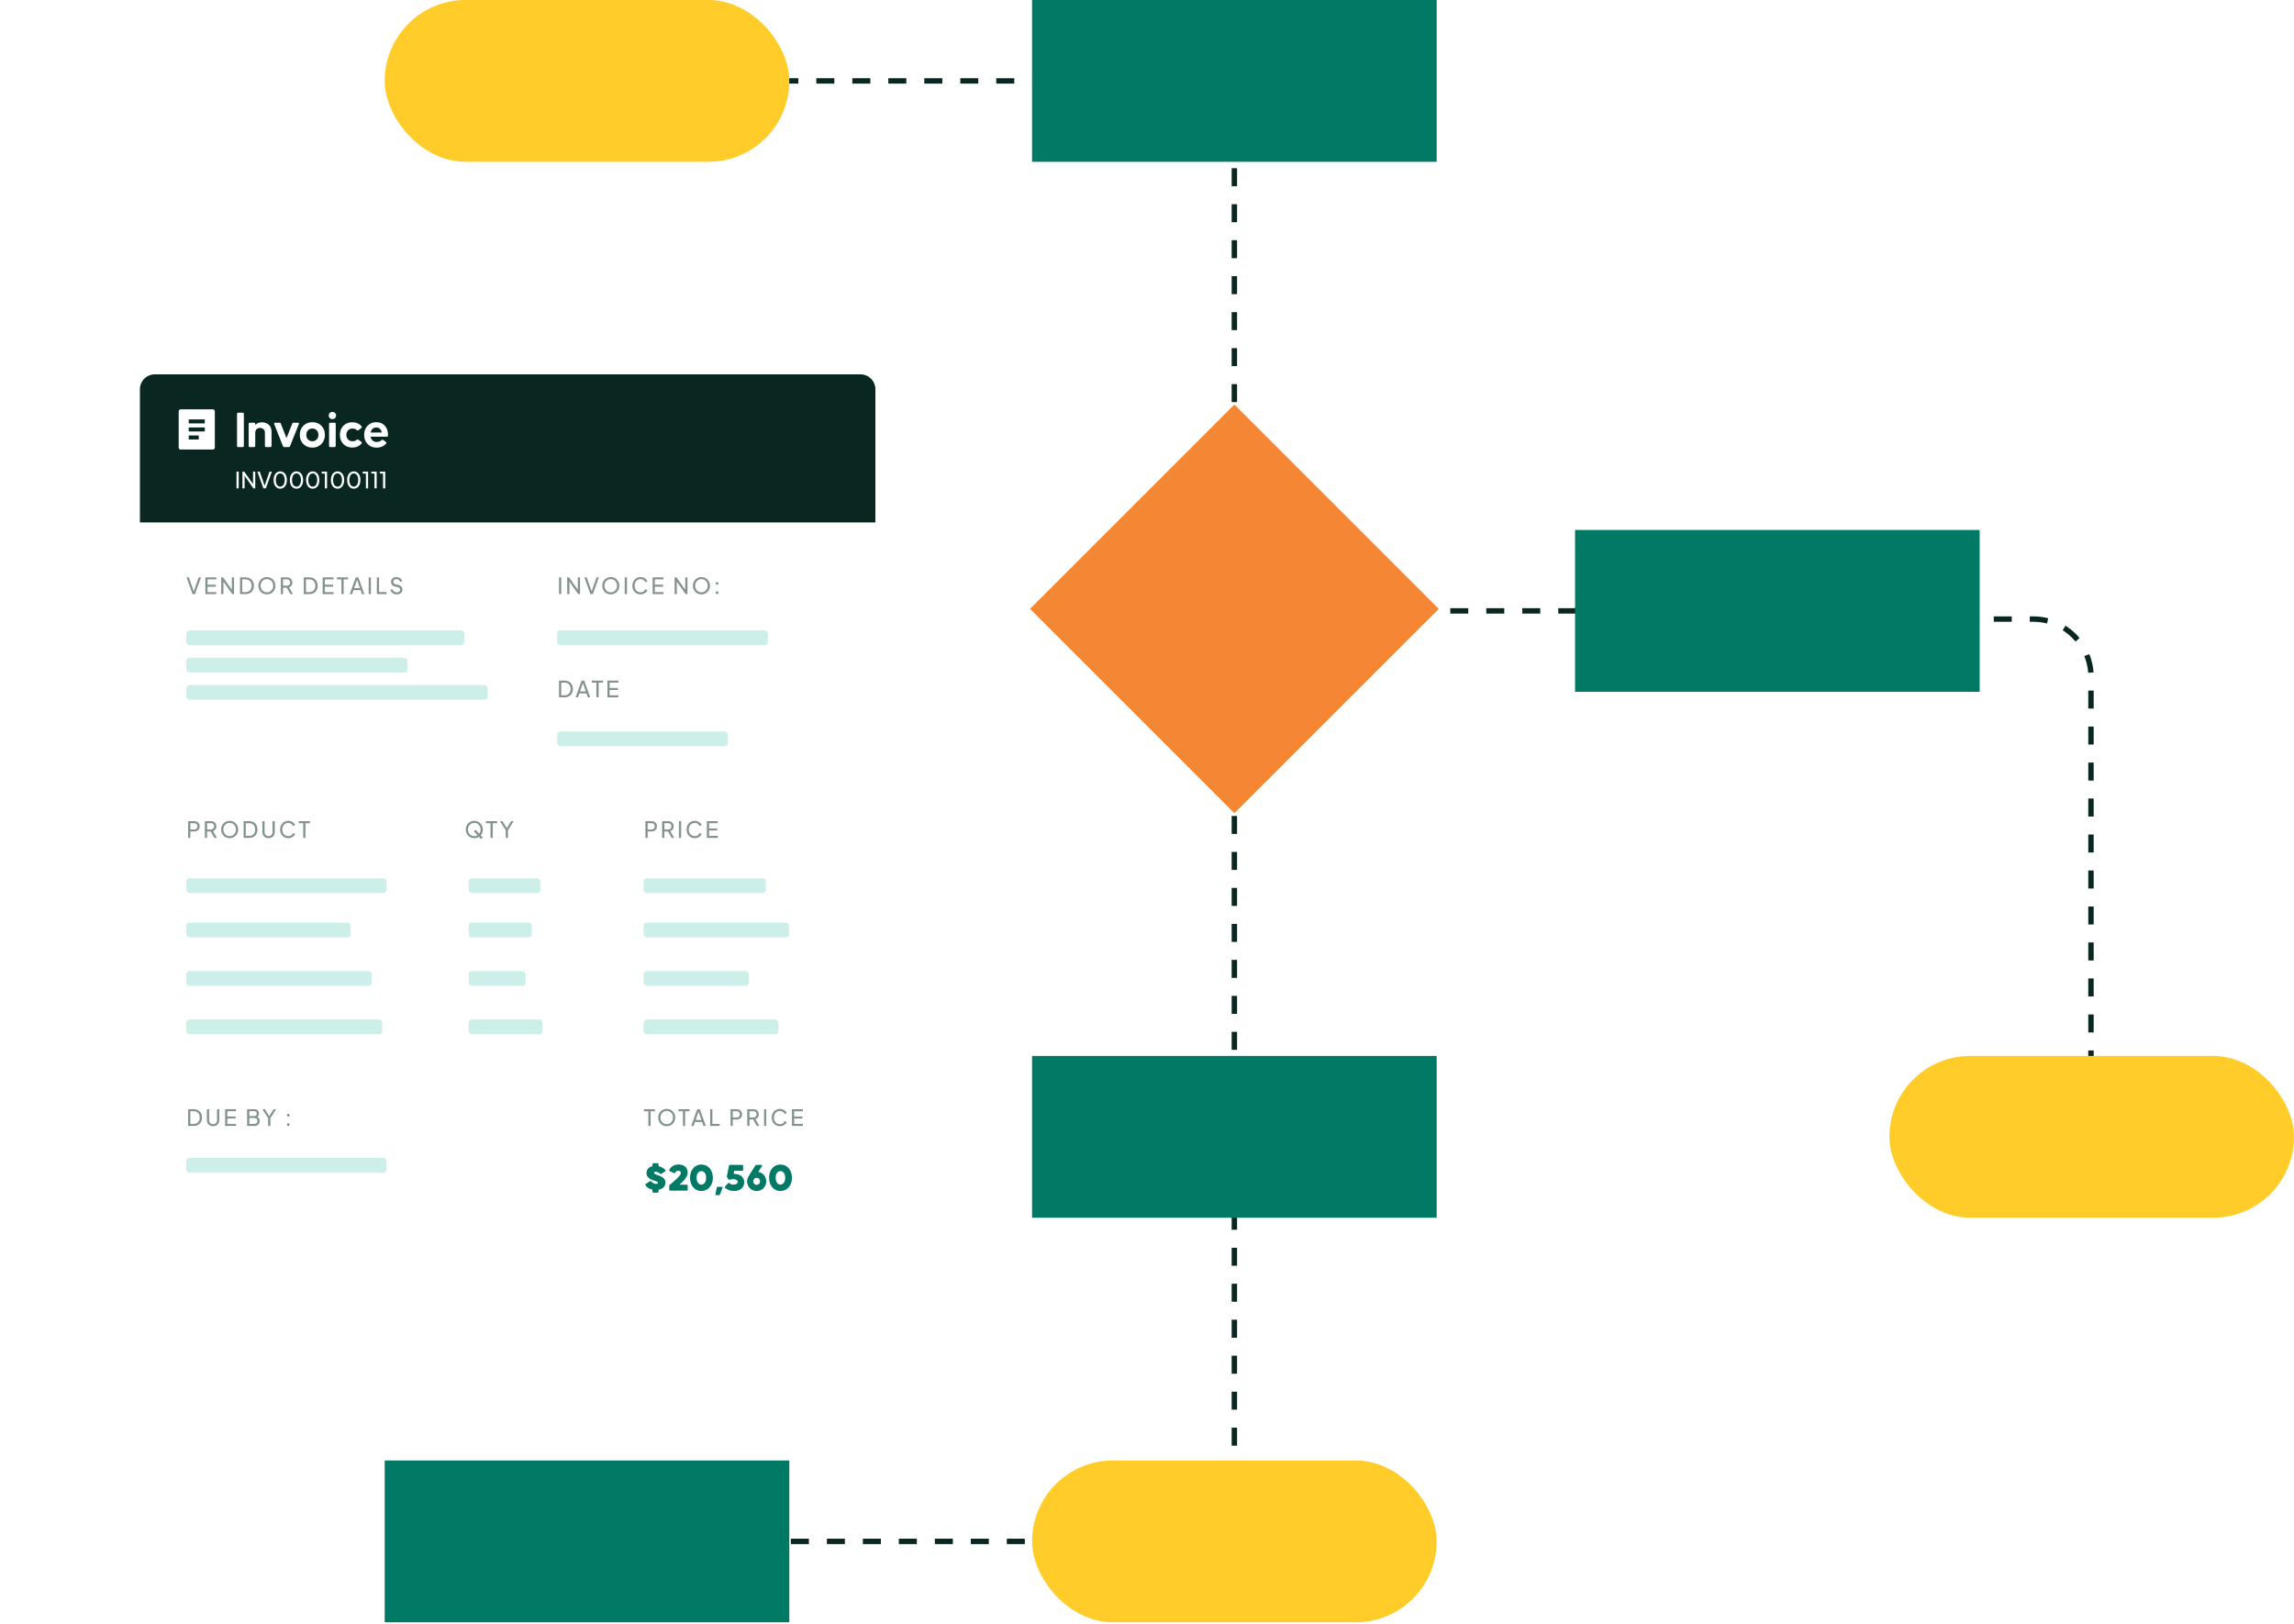 <svg xmlns="http://www.w3.org/2000/svg" width="705" height="499" fill="none" viewBox="0 0 705 499">
  <path stroke="#092621" stroke-dasharray="5.53 5.53" stroke-miterlimit="16" stroke-width="1.659" d="M217.701 24.868h193.976M379.348 187.759h228.791M379.348 7.46v466.288"/>
  <rect width="124.343" height="49.737" x="118.227" fill="#FFCC29" rx="24.869"/>
  <path fill="#007965" d="M317.176 0h124.343v49.737H317.176zM317.176 324.542h124.343v49.737H317.176z"/>
  <path fill="#F58634" d="M379.348 124.343l62.797 62.797-62.797 62.796-62.797-62.796z"/>
  <path stroke="#092621" stroke-dasharray="5.53 5.53" stroke-width="1.659" d="M612.738 190.282h12.169c9.776 0 17.701 7.925 17.701 17.701v131.648"/>
  <rect width="124.343" height="49.737" x="580.656" y="324.536" fill="#FFCC29" rx="24.869"/>
  <path fill="#007965" d="M484.053 162.89h124.343v49.737H484.053z"/>
  <path stroke="#092621" stroke-dasharray="5.53 5.53" stroke-miterlimit="16" stroke-width="1.659" d="M337.07 473.748H222.053"/>
  <path fill="#007965" d="M118.227 448.879H242.57v49.737H118.227z"/>
  <rect width="124.343" height="49.737" x="317.176" y="448.879" fill="#FFCC29" rx="24.869"/>
  <g>
    <g filter="url(#filter0_d)">
      <rect width="226.028" height="269.963" x="43" y="115.054" fill="#fff" rx="4.599"/>
    </g>
    <path fill="#092621" d="M43 119.652a4.599 4.599 0 014.599-4.598h216.83a4.599 4.599 0 014.599 4.598v40.925H43v-40.925z"/>
    <path fill="#fff" d="M73.235 137.406c-.26 0-.39-.13-.39-.39v-9.79c0-.26.13-.39.39-.39h1.318c.26 0 .39.13.39.39v9.79c0 .26-.13.39-.39.39h-1.318zm3.566 0c-.26 0-.39-.13-.39-.39v-6.7c0-.26.13-.39.39-.39h1.252c.26 0 .39.119.39.357v.358c.51-.553 1.21-.829 2.098-.829.792 0 1.475.244 2.05.732.574.477.861 1.241.861 2.293v4.179c0 .26-.13.39-.39.39H81.81c-.26 0-.39-.13-.39-.39v-3.87c0-.586-.158-1.003-.472-1.253a1.574 1.574 0 00-1.025-.374c-.38 0-.72.125-1.024.374-.304.25-.456.667-.456 1.253v3.87c0 .26-.13.39-.39.39h-1.252zm10.576 0c-.206 0-.353-.103-.44-.309l-2.65-6.716c-.054-.13-.054-.239 0-.325.065-.087.168-.13.309-.13h1.284c.217 0 .364.103.44.309l1.723 4.423 1.757-4.423c.087-.206.233-.309.439-.309h1.284c.142 0 .239.043.293.13.065.086.07.195.016.325l-2.683 6.716c-.087.206-.233.309-.439.309h-1.333zm11.385-.943c-.716.737-1.637 1.106-2.765 1.106-1.127 0-2.054-.369-2.78-1.106-.716-.748-1.074-1.68-1.074-2.797 0-1.128.358-2.055 1.073-2.781.727-.737 1.654-1.106 2.781-1.106 1.138 0 2.066.363 2.781 1.09.715.726 1.073 1.659 1.073 2.797 0 1.127-.363 2.06-1.09 2.797zm-4.115-1.399c.347.369.797.553 1.35.553s.998-.184 1.334-.553c.347-.368.52-.834.52-1.398s-.173-1.03-.52-1.399c-.336-.368-.78-.553-1.334-.553-.553 0-1.003.185-1.35.553-.336.369-.504.835-.504 1.399 0 .564.168 1.03.504 1.398zm8.291-6.553a1.132 1.132 0 01-.781.309 1.13 1.13 0 01-.78-.309 1.095 1.095 0 01-.342-.83c0-.336.109-.596.326-.78.227-.195.493-.293.796-.293.293 0 .553.098.781.293.228.195.341.455.341.78 0 .337-.113.613-.341.83zm-1.415 8.895c-.26 0-.39-.13-.39-.39v-6.7c0-.26.13-.39.39-.39h1.269c.26 0 .39.13.39.39l-.016 6.7c0 .26-.13.39-.391.39h-1.252zm6.766.147c-1.128 0-2.049-.364-2.765-1.09-.704-.726-1.057-1.659-1.057-2.797 0-1.138.353-2.065 1.057-2.781.716-.726 1.637-1.089 2.765-1.089 1.171 0 2.103.401 2.797 1.203.163.195.141.379-.065.553l-.846.65c-.184.13-.368.12-.553-.032-.346-.304-.775-.456-1.284-.456-.553 0-1.008.185-1.366.553-.347.369-.521.835-.521 1.399 0 .564.174 1.03.521 1.398.358.369.813.553 1.366.553.509 0 .938-.141 1.284-.422.185-.152.369-.163.553-.033l.846.634c.206.163.239.331.098.504-.716.835-1.659 1.253-2.83 1.253zm7.44.016c-1.127 0-2.043-.369-2.748-1.106-.705-.737-1.057-1.67-1.057-2.797 0-1.128.341-2.055 1.024-2.781.683-.737 1.583-1.106 2.7-1.106 1.095 0 1.968.363 2.618 1.09.651.726.976 1.659.976 2.797v.163c0 .26-.13.39-.39.39h-4.977c.098.499.315.894.651 1.187a1.81 1.81 0 001.203.423c.618 0 1.128-.179 1.529-.537.184-.162.363-.179.537-.049l.764.57c.217.162.255.33.114.504-.716.834-1.697 1.252-2.944 1.252zm-1.821-4.635h3.431c-.097-.466-.293-.84-.585-1.122-.282-.282-.651-.423-1.106-.423-.455 0-.835.141-1.138.423-.304.271-.505.645-.602 1.122zM72.686 144.969h.676v5.139h-.676v-5.139zm1.819 0h.565l2.697 3.794v-3.794h.683v5.139h-.565l-2.704-3.849v3.849h-.676v-5.139zm4.596 0h.724l1.504 4.312 1.497-4.312h.724l-1.849 5.139h-.745l-1.855-5.139zm7.029 5.222c-.405 0-.761-.11-1.07-.331-.308-.221-.547-.531-.717-.931-.17-.405-.255-.869-.255-1.394 0-.524.085-.986.255-1.386.17-.4.407-.711.71-.931a1.787 1.787 0 011.07-.331c.405 0 .761.11 1.07.331.307.22.546.531.716.931.17.4.256.862.256 1.386 0 .525-.085.989-.256 1.394-.17.4-.409.71-.717.931a1.756 1.756 0 01-1.062.331zm-1.366-2.656c0 .405.055.762.166 1.07.114.303.275.54.482.71.207.166.447.248.718.248.271 0 .508-.082.71-.248.207-.17.366-.407.476-.71.115-.308.173-.665.173-1.07 0-.404-.058-.758-.173-1.062-.11-.303-.269-.538-.476-.703a1.093 1.093 0 00-.717-.256c-.271 0-.51.085-.718.256-.202.165-.36.4-.475.703a3.11 3.11 0 00-.166 1.062zm6.358 2.656c-.405 0-.762-.11-1.07-.331-.308-.221-.547-.531-.717-.931-.17-.405-.255-.869-.255-1.394 0-.524.085-.986.255-1.386.17-.4.407-.711.71-.931a1.787 1.787 0 011.07-.331c.404 0 .76.11 1.069.331.308.22.547.531.717.931.17.4.255.862.255 1.386 0 .525-.085.989-.255 1.394-.17.4-.41.71-.717.931a1.756 1.756 0 01-1.063.331zm-1.366-2.656c0 .405.055.762.165 1.07.115.303.276.54.483.71.207.166.446.248.718.248.27 0 .508-.082.71-.248.207-.17.366-.407.476-.71.115-.308.172-.665.172-1.07 0-.404-.057-.758-.172-1.062-.11-.303-.27-.538-.476-.703a1.093 1.093 0 00-.717-.256c-.272 0-.51.085-.718.256-.202.165-.36.4-.476.703a3.11 3.11 0 00-.165 1.062zm6.357 2.656c-.404 0-.76-.11-1.069-.331-.308-.221-.547-.531-.717-.931-.17-.405-.256-.869-.256-1.394 0-.524.085-.986.256-1.386.17-.4.407-.711.71-.931a1.787 1.787 0 011.07-.331c.404 0 .76.11 1.069.331.308.22.547.531.717.931.17.4.255.862.255 1.386 0 .525-.085.989-.255 1.394-.17.4-.41.71-.718.931a1.756 1.756 0 01-1.062.331zm-1.366-2.656c0 .405.055.762.166 1.07.115.303.276.54.483.71.207.166.446.248.717.248.272 0 .508-.082.71-.248.208-.17.366-.407.477-.71.115-.308.172-.665.172-1.07 0-.404-.057-.758-.172-1.062-.11-.303-.27-.538-.476-.703a1.093 1.093 0 00-.718-.256c-.271 0-.51.085-.717.256-.203.165-.361.4-.476.703-.11.304-.166.658-.166 1.062zm5.082-1.979h-.973v-.587h1.656v5.139h-.683v-4.552zm3.91 4.635c-.405 0-.761-.11-1.069-.331-.309-.221-.548-.531-.718-.931-.17-.405-.255-.869-.255-1.394 0-.524.085-.986.255-1.386.17-.4.407-.711.711-.931a1.785 1.785 0 011.069-.331c.405 0 .761.11 1.069.331.308.22.547.531.718.931.17.4.255.862.255 1.386 0 .525-.085.989-.255 1.394-.171.4-.41.71-.718.931a1.756 1.756 0 01-1.062.331zm-1.366-2.656c0 .405.055.762.166 1.07.114.303.275.54.482.71.207.166.446.248.718.248.271 0 .508-.082.71-.248a1.6 1.6 0 00.476-.71c.115-.308.173-.665.173-1.07 0-.404-.058-.758-.173-1.062-.11-.303-.269-.538-.476-.703a1.093 1.093 0 00-.717-.256c-.271 0-.511.085-.718.256-.202.165-.361.4-.475.703a3.092 3.092 0 00-.166 1.062zm6.357 2.656c-.404 0-.761-.11-1.069-.331-.308-.221-.547-.531-.717-.931-.17-.405-.255-.869-.255-1.394 0-.524.085-.986.255-1.386.17-.4.407-.711.71-.931a1.788 1.788 0 011.07-.331c.404 0 .761.11 1.069.331.308.22.547.531.717.931.17.4.255.862.255 1.386 0 .525-.085.989-.255 1.394-.17.4-.409.71-.717.931a1.759 1.759 0 01-1.063.331zm-1.365-2.656c0 .405.055.762.165 1.07.115.303.276.54.483.71.207.166.446.248.717.248.272 0 .509-.082.711-.248a1.6 1.6 0 00.476-.71c.115-.308.172-.665.172-1.07 0-.404-.057-.758-.172-1.062-.11-.303-.269-.538-.476-.703a1.093 1.093 0 00-.717-.256c-.272 0-.511.085-.718.256-.202.165-.361.4-.476.703-.11.304-.165.658-.165 1.062zm5.081-1.979h-.973v-.587h1.656v5.139h-.683v-4.552zm2.634 0h-.973v-.587h1.656v5.139h-.683v-4.552zm2.634 0h-.973v-.587h1.656v5.139h-.683v-4.552z"/>
    <path fill="#092621" d="M57.324 177.456h.724l1.504 4.311 1.497-4.311h.724l-1.849 5.139h-.745l-1.855-5.139zm5.787 0h3.346v.62h-2.67v1.628h2.532v.621h-2.532v1.649h2.67v.621H63.11v-5.139zm4.873 0h.566l2.697 3.794v-3.794h.683v5.139h-.566l-2.704-3.849v3.849h-.675v-5.139zm5.783 0h1.683c.515 0 .966.105 1.352.317.391.212.692.513.904.904.211.386.317.834.317 1.345 0 .51-.106.961-.317 1.352a2.248 2.248 0 01-.904.903c-.386.212-.837.318-1.352.318h-1.683v-5.139zm1.69 4.518c.377 0 .706-.078.987-.235.28-.161.496-.388.648-.683.152-.294.228-.639.228-1.034 0-.396-.076-.738-.228-1.028a1.577 1.577 0 00-.655-.676 1.934 1.934 0 00-.98-.242h-1.014v3.898h1.014zm6.569.704a2.61 2.61 0 01-1.325-.345 2.525 2.525 0 01-.938-.952 2.704 2.704 0 01-.345-1.359c0-.502.115-.954.345-1.359.23-.405.543-.72.938-.945.4-.23.842-.345 1.325-.345a2.573 2.573 0 012.262 1.297c.235.4.352.85.352 1.352 0 .501-.117.954-.352 1.359a2.573 2.573 0 01-2.263 1.297zm-1.932-2.656c0 .372.083.715.248 1.028a1.874 1.874 0 001.683 1 1.874 1.874 0 001.684-1c.165-.313.248-.656.248-1.028a2.12 2.12 0 00-.248-1.021 1.865 1.865 0 00-1.683-1 1.865 1.865 0 00-1.684 1 2.12 2.12 0 00-.248 1.021zm6.222-2.566h1.814c.34 0 .639.064.897.193.262.129.464.313.607.552.142.239.213.519.213.841 0 .359-.091.667-.275.925a1.49 1.49 0 01-.746.545l1.194 2.083h-.786l-1.111-1.966h-1.131v1.966h-.676v-5.139zm1.834 2.552c.304 0 .548-.087.732-.262.188-.175.282-.409.282-.704 0-.294-.094-.529-.282-.703-.184-.175-.428-.263-.732-.263h-1.158v1.932h1.158zm5.21-2.552h1.684c.515 0 .965.105 1.352.317.39.212.692.513.903.904.212.386.318.834.318 1.345 0 .51-.106.961-.318 1.352a2.249 2.249 0 01-.903.903c-.387.212-.837.318-1.352.318H93.36v-5.139zm1.69 4.518c.378 0 .707-.078.987-.235.28-.161.497-.388.648-.683.152-.294.228-.639.228-1.034 0-.396-.076-.738-.228-1.028a1.576 1.576 0 00-.655-.676 1.933 1.933 0 00-.98-.242h-1.013v3.898h1.014zm4.113-4.518h3.346v.62h-2.67v1.628h2.532v.621h-2.532v1.649h2.67v.621h-3.346v-5.139zm5.77.62h-1.393v-.62h3.449v.62h-1.373v4.519h-.683v-4.519zm4.399-.62h.8l1.842 5.139h-.725l-.42-1.207h-2.194l-.421 1.207h-.724l1.842-5.139zm1.283 3.311l-.883-2.546-.883 2.546h1.766zm2.696-3.311h.676v5.139h-.676v-5.139zm2.509 0h.676v4.518h2.255v.621h-2.931v-5.139zm6.147 5.222c-.349 0-.662-.065-.938-.194a1.93 1.93 0 01-1.056-1.234l.621-.194c.097.309.276.552.538.732.267.179.545.269.835.269a1.1 1.1 0 00.517-.118.985.985 0 00.366-.296.609.609 0 00.131-.359.754.754 0 00-.2-.51.949.949 0 00-.538-.304l-.869-.193a1.47 1.47 0 01-.876-.524 1.51 1.51 0 01-.318-.945c0-.272.069-.515.207-.732.143-.22.336-.393.58-.517.244-.124.513-.186.807-.186.326 0 .616.057.869.172.258.115.467.269.628.462.165.189.283.394.352.614l-.614.221a1.23 1.23 0 00-.504-.628 1.322 1.322 0 00-.724-.22.935.935 0 00-.469.117.873.873 0 00-.325.29.66.66 0 00-.117.365c0 .193.069.37.207.531.143.157.32.258.531.304l.787.179c.414.092.731.267.952.525.22.257.331.565.331.924 0 .271-.072.517-.214.738a1.48 1.48 0 01-.607.524 2.029 2.029 0 01-.89.187zM171.805 177.456h.676v5.139h-.676v-5.139zm2.509 0h.565l2.697 3.794v-3.794h.683v5.139h-.565l-2.704-3.849v3.849h-.676v-5.139zm5.285 0h.725l1.504 4.311 1.496-4.311h.725l-1.849 5.139h-.745l-1.856-5.139zm8.109 5.222c-.483 0-.924-.115-1.325-.345a2.53 2.53 0 01-.938-.952 2.703 2.703 0 01-.345-1.359 2.7 2.7 0 01.345-1.359c.23-.405.543-.72.938-.945.401-.23.842-.345 1.325-.345a2.57 2.57 0 012.262 1.297c.235.4.352.85.352 1.352 0 .501-.117.954-.352 1.359a2.57 2.57 0 01-2.262 1.297zm-1.932-2.656c0 .372.083.715.249 1.028a1.872 1.872 0 001.683 1 1.872 1.872 0 001.683-1 2.16 2.16 0 00.248-1.028c0-.373-.082-.713-.248-1.021a1.881 1.881 0 00-1.683-1 1.874 1.874 0 00-1.683 1 2.116 2.116 0 00-.249 1.021zm6.222-2.566h.676v5.139h-.676v-5.139zm4.875 5.222c-.479 0-.911-.113-1.297-.339a2.414 2.414 0 01-.897-.945 2.852 2.852 0 01-.324-1.365c0-.506.108-.961.324-1.366.216-.405.515-.72.897-.945.386-.23.818-.345 1.297-.345.34 0 .653.062.938.186.285.12.526.278.724.476.198.198.34.412.428.642l-.621.282a1.52 1.52 0 00-.573-.696 1.532 1.532 0 00-.896-.262c-.359 0-.679.085-.959.255-.276.17-.492.409-.649.717-.156.308-.234.66-.234 1.056 0 .395.078.747.234 1.055.157.304.373.54.649.711.28.17.6.255.959.255.345 0 .644-.085.896-.255.258-.175.449-.41.573-.704l.621.283a1.82 1.82 0 01-.428.648 2.219 2.219 0 01-.724.476c-.285.12-.598.18-.938.18zm3.699-5.222h3.346v.62h-2.67v1.628h2.532v.621h-2.532v1.649h2.67v.621h-3.346v-5.139zm6.755 0h.566l2.697 3.794v-3.794h.683v5.139h-.566l-2.704-3.849v3.849h-.676v-5.139zm8.239 5.222c-.483 0-.925-.115-1.325-.345a2.53 2.53 0 01-.938-.952 2.703 2.703 0 01-.345-1.359 2.7 2.7 0 01.345-1.359c.23-.405.543-.72.938-.945.4-.23.842-.345 1.325-.345a2.57 2.57 0 012.262 1.297c.235.4.352.85.352 1.352 0 .501-.117.954-.352 1.359a2.57 2.57 0 01-2.262 1.297zm-1.932-2.656c0 .372.083.715.249 1.028a1.878 1.878 0 001.683 1 1.872 1.872 0 001.683-1c.165-.313.248-.656.248-1.028 0-.373-.083-.713-.248-1.021a1.888 1.888 0 00-.69-.731 1.863 1.863 0 00-.993-.269 1.869 1.869 0 00-1.683 1 2.116 2.116 0 00-.249 1.021zm6.746 2.573a.42.42 0 01-.303-.118.42.42 0 01-.118-.303.4.4 0 01.421-.414c.12 0 .218.039.297.117a.404.404 0 01.117.297.4.4 0 01-.414.421zm-.421-3.298c0-.119.039-.218.118-.296a.409.409 0 01.303-.124c.12 0 .218.041.297.124a.402.402 0 01.117.296.402.402 0 01-.414.414.4.4 0 01-.421-.414zM171.805 209.19h1.683c.515 0 .966.106 1.352.317a2.2 2.2 0 01.904.904c.211.386.317.835.317 1.345 0 .511-.106.961-.317 1.352a2.254 2.254 0 01-.904.904c-.386.211-.837.317-1.352.317h-1.683v-5.139zm1.69 4.518c.377 0 .706-.078.986-.234.281-.161.497-.389.649-.683.152-.294.227-.639.227-1.035 0-.395-.075-.738-.227-1.028a1.583 1.583 0 00-.655-.676 1.937 1.937 0 00-.98-.241h-1.014v3.897h1.014zm5.249-4.518h.8l1.842 5.139h-.724l-.421-1.207h-2.194l-.42 1.207h-.725l1.842-5.139zm1.283 3.311l-.883-2.545-.883 2.545h1.766zm3.25-2.69h-1.394v-.621h3.449v.621h-1.373v4.518h-.682v-4.518zm3.397-.621h3.345v.621h-2.669v1.628h2.531v.621h-2.531v1.648h2.669v.621h-3.345v-5.139z" opacity=".5"/>
    <rect width="85.489" height="4.534" x="57.248" y="193.729" fill="#00AF91" opacity=".2" rx="1.006"/>
    <rect width="64.764" height="4.534" x="171.232" y="193.729" fill="#00AF91" opacity=".2" rx="1.006"/>
    <rect width="52.459" height="4.534" x="171.232" y="224.815" fill="#00AF91" opacity=".2" rx="1.006"/>
    <rect width="68.003" height="4.534" x="57.248" y="202.148" fill="#CCEFE9" rx="1.006"/>
    <rect width="92.613" height="4.534" x="57.248" y="210.567" fill="#00AF91" opacity=".2" rx="1.006"/>
    <g>
      <path fill="#007965" d="M200.819 366.556h1.266c.195 0 .304-.11.304-.304v-.585c1.266-.219 2.106-.986 2.106-2.252 0-1.522-1.826-2.021-2.337-2.216-.475-.183-1.157-.365-1.157-.767 0-.195.098-.329.487-.329.475 0 1.047.341 1.364.621.146.122.268.146.426.037l1.083-.719c.159-.109.207-.267.098-.426-.402-.511-1.193-.986-2.07-1.181v-.608c0-.195-.109-.305-.304-.305h-1.266c-.195 0-.305.11-.305.305v.608c-1.035.244-1.826.914-1.826 2.131 0 1.607 1.887 2.118 2.362 2.301.475.183 1.157.292 1.157.645 0 .293-.232.353-.658.353-.511 0-1.12-.414-1.424-.718-.134-.134-.268-.17-.426-.061l-1.194.767c-.158.11-.207.232-.121.402.365.682 1.168 1.181 2.13 1.376v.621c0 .194.11.304.305.304zm5.175-.609h5.04c.195 0 .305-.109.305-.304v-1.218c0-.194-.11-.304-.305-.304h-2.252l.317-.28c.779-.694 2.228-1.984 2.228-3.458 0-1.473-1.06-2.471-2.849-2.471-1.583 0-2.46.962-2.788 1.656-.073.17 0 .304.17.389l1.242.597c.17.085.304.036.402-.146.182-.292.499-.585.974-.585.572 0 .767.329.767.682 0 .755-1.498 2.021-2.569 2.946l-.828.719c-.122.097-.17.207-.17.377l.012 1.096c0 .207.109.304.304.304zm9.551.098c2.069 0 3.53-1.705 3.53-4.055 0-2.349-1.461-4.054-3.53-4.054-2.07 0-3.47 1.705-3.47 4.054 0 2.35 1.4 4.055 3.47 4.055zm0-1.948c-.694 0-1.461-.633-1.461-2.107 0-1.473.767-2.045 1.461-2.045.694 0 1.461.572 1.461 2.045 0 1.474-.767 2.107-1.461 2.107zm4.596 3.238h.779c.171 0 .292-.073.353-.243l.755-1.96c.085-.22-.024-.354-.243-.354h-1.169c-.183 0-.304.098-.341.268l-.402 1.96c-.048.22.061.329.268.329zm5.41-1.29c1.741 0 3.154-.889 3.154-2.654 0-1.401-.914-2.569-3.263-2.594l.207-.937h2.422c.195 0 .305-.11.305-.304v-1.218c0-.195-.11-.304-.305-.304h-3.713c-.183 0-.292.085-.329.267l-.633 3.178a.51.51 0 00.086.402l.377.56c.097.158.231.195.402.134.304-.11.633-.158 1.071-.158.609 0 1.364.194 1.364.852 0 .682-.755.828-1.291.828-.316 0-.767-.061-1.23-.439-.158-.121-.304-.121-.438.025l-.876.986c-.134.146-.134.292.012.426.584.499 1.436.95 2.678.95zm6.995 0c1.692 0 2.922-1.34 2.922-2.947 0-1.461-.986-2.678-2.423-2.909l1.12-1.79c.134-.207.037-.365-.207-.365h-1.473a.413.413 0 00-.365.207l-1.948 3.104c-.329.536-.56 1.096-.56 1.753 0 1.607 1.242 2.947 2.934 2.947zm0-1.887c-.633 0-1.047-.451-1.047-1.06 0-.608.414-1.083 1.047-1.083.609 0 1.035.475 1.035 1.083 0 .609-.426 1.06-1.035 1.06zm7.301 1.887c2.069 0 3.53-1.705 3.53-4.055 0-2.349-1.461-4.054-3.53-4.054-2.07 0-3.47 1.705-3.47 4.054 0 2.35 1.4 4.055 3.47 4.055zm0-1.948c-.694 0-1.461-.633-1.461-2.107 0-1.473.767-2.045 1.461-2.045.694 0 1.461.572 1.461 2.045 0 1.474-.767 2.107-1.461 2.107z"/>
      <path fill="#092621" d="M199.256 341.534h-1.393v-.621h3.449v.621h-1.373v4.518h-.683v-4.518zm5.644 4.601c-.483 0-.924-.115-1.324-.345a2.522 2.522 0 01-.938-.952 2.703 2.703 0 01-.345-1.359c0-.501.115-.954.345-1.359.23-.405.542-.72.938-.945.4-.23.841-.345 1.324-.345.483 0 .922.115 1.318.345.4.23.715.547.945.952.234.4.352.851.352 1.352 0 .501-.118.954-.352 1.359-.23.404-.545.722-.945.952-.396.23-.835.345-1.318.345zm-1.931-2.656c0 .372.083.715.248 1.028a1.872 1.872 0 001.683 1 1.878 1.878 0 001.683-1 2.16 2.16 0 00.249-1.028c0-.373-.083-.713-.249-1.021a1.869 1.869 0 00-1.683-1c-.368 0-.699.089-.993.269a1.888 1.888 0 00-.69.731 2.127 2.127 0 00-.248 1.021zm6.909-1.945h-1.393v-.621h3.449v.621h-1.373v4.518h-.683v-4.518zm4.399-.621h.8l1.842 5.139h-.724l-.421-1.207h-2.194l-.421 1.207h-.724l1.842-5.139zm1.283 3.311l-.883-2.546-.883 2.546h1.766zm2.696-3.311h.676v4.518h2.256v.621h-2.932v-5.139zm6.264 0h1.814c.34 0 .639.064.897.193.262.129.464.313.607.552.142.239.214.519.214.841 0 .322-.072.603-.214.842a1.42 1.42 0 01-.607.552 1.994 1.994 0 01-.897.193h-1.138v1.966h-.676v-5.139zm1.835 2.552c.308 0 .554-.087.738-.262.184-.175.276-.409.276-.704 0-.294-.092-.529-.276-.703-.184-.175-.43-.262-.738-.262h-1.159v1.931h1.159zm3.301-2.552h1.814c.34 0 .639.064.897.193.262.129.464.313.607.552.142.239.213.519.213.841 0 .359-.091.667-.275.925-.18.253-.428.434-.745.545l1.193 2.083h-.786l-1.111-1.966h-1.131v1.966h-.676v-5.139zm1.835 2.552c.303 0 .547-.087.731-.262.188-.175.283-.409.283-.704 0-.294-.095-.529-.283-.703-.184-.175-.428-.262-.731-.262h-1.159v1.931h1.159zm3.327-2.552h.676v5.139h-.676v-5.139zm4.875 5.222c-.478 0-.91-.113-1.297-.338a2.428 2.428 0 01-.896-.946 2.838 2.838 0 01-.325-1.365c0-.506.108-.961.325-1.366.216-.405.515-.72.896-.945a2.49 2.49 0 011.297-.345c.34 0 .653.062.938.186.285.12.527.278.725.476.197.198.34.412.427.642l-.621.282a1.525 1.525 0 00-.572-.696 1.537 1.537 0 00-.897-.262c-.359 0-.678.085-.959.255-.276.17-.492.409-.648.717-.156.308-.235.66-.235 1.056 0 .395.079.747.235 1.055.156.304.372.54.648.711.281.17.6.255.959.255.345 0 .644-.085.897-.255.257-.175.448-.41.572-.704l.621.283c-.087.234-.23.45-.427.648-.198.198-.44.357-.725.476-.285.12-.598.18-.938.18zm3.7-5.222h3.345v.621h-2.669v1.627h2.531v.621h-2.531v1.649h2.669v.621h-3.345v-5.139zM57.82 340.913h1.684c.515 0 .965.105 1.352.317.39.212.692.513.903.904.212.386.318.834.318 1.345 0 .51-.106.961-.318 1.352a2.248 2.248 0 01-.903.903c-.387.212-.837.318-1.352.318H57.82v-5.139zm1.69 4.518c.378 0 .707-.078.987-.235.28-.161.497-.388.648-.683.152-.294.228-.639.228-1.034 0-.396-.076-.738-.227-1.028a1.576 1.576 0 00-.656-.676 1.933 1.933 0 00-.98-.241h-1.013v3.897h1.014zm5.976.704c-.368 0-.697-.079-.987-.235a1.708 1.708 0 01-.669-.648 1.816 1.816 0 01-.241-.932v-3.407h.683v3.394c0 .354.112.643.338.869.225.22.517.331.876.331.358 0 .65-.111.876-.331.225-.226.338-.515.338-.869v-3.394h.683v3.407c0 .345-.08.656-.242.932a1.696 1.696 0 01-.676.648 2.008 2.008 0 01-.98.235zm3.698-5.222h3.345v.621h-2.67v1.627h2.532v.621H69.86v1.649h2.67v.621h-3.346v-5.139zm6.755 0h2.159c.46 0 .823.122 1.09.365.271.244.407.571.407.98a1.24 1.24 0 01-.524 1.028c.239.133.42.308.544.524.125.216.187.455.187.717 0 .474-.152.846-.456 1.118-.303.271-.717.407-1.241.407h-2.166v-5.139zm2.193 4.518c.3 0 .538-.081.718-.242.18-.16.269-.379.269-.655 0-.271-.09-.49-.27-.655-.178-.166-.418-.248-.717-.248h-1.517v1.8h1.517zm-.048-2.408c.248 0 .448-.071.6-.213a.733.733 0 00.228-.559c0-.23-.076-.407-.228-.531-.147-.129-.347-.193-.6-.193h-1.47v1.496h1.47zm4.328.677l-1.78-2.787h.766l1.352 2.124 1.345-2.124h.765l-1.766 2.787v2.352h-.682V343.7zm6.191 2.352a.423.423 0 01-.303-.118.423.423 0 01-.117-.303c0-.12.039-.218.117-.297a.426.426 0 01.303-.117.403.403 0 01.414.414.4.4 0 01-.414.421zm-.42-3.298a.412.412 0 01.42-.42.39.39 0 01.297.124.401.401 0 01.117.296.402.402 0 01-.413.414.426.426 0 01-.304-.117.402.402 0 01-.117-.297z" opacity=".5"/>
      <rect width="61.526" height="4.534" x="57.248" y="355.891" fill="#CCEFE9" rx="1.006"/>
    </g>
    <g>
      <path fill="#092621" d="M57.82 252.384h1.815c.34 0 .639.065.897.194.262.128.464.312.607.551.142.239.213.52.213.842 0 .322-.07.602-.213.841-.143.24-.345.424-.608.552a1.977 1.977 0 01-.896.193h-1.138v1.966h-.676v-5.139zm1.836 2.553c.308 0 .554-.088.738-.262.184-.175.276-.41.276-.704s-.093-.529-.276-.704c-.184-.174-.43-.262-.738-.262h-1.16v1.932h1.16zm3.3-2.553h1.815c.34 0 .639.065.896.194.263.128.465.312.607.551.143.239.214.52.214.842 0 .359-.092.667-.276.924-.179.253-.427.435-.745.545l1.194 2.083h-.787l-1.11-1.966h-1.132v1.966h-.676v-5.139zm1.835 2.553c.304 0 .548-.088.731-.262.19-.175.283-.41.283-.704s-.094-.529-.283-.704c-.183-.174-.427-.262-.73-.262h-1.16v1.932h1.16zm5.784 2.669a2.61 2.61 0 01-1.325-.345 2.518 2.518 0 01-.938-.952 2.698 2.698 0 01-.344-1.359c0-.501.114-.954.344-1.358.23-.405.543-.72.939-.946a2.62 2.62 0 011.324-.344c.483 0 .922.115 1.317.344.4.23.716.548.946.952.234.401.351.851.351 1.352 0 .502-.117.955-.351 1.359a2.573 2.573 0 01-2.263 1.297zm-1.931-2.656c0 .373.082.716.248 1.028.165.308.395.552.69.731.294.18.625.269.993.269a1.865 1.865 0 001.683-1 2.16 2.16 0 00.248-1.028 2.12 2.12 0 00-.248-1.02 1.874 1.874 0 00-1.683-1.001 1.874 1.874 0 00-1.683 1.001 2.12 2.12 0 00-.248 1.02zm6.221-2.566h1.683c.515 0 .966.106 1.352.318.391.211.692.512.904.903.211.387.317.835.317 1.345 0 .511-.106.962-.317 1.352a2.245 2.245 0 01-.904.904c-.386.212-.837.317-1.352.317h-1.683v-5.139zm1.69 4.519c.377 0 .706-.079.986-.235.281-.161.497-.389.649-.683.152-.294.228-.639.228-1.035 0-.395-.076-.738-.228-1.027a1.57 1.57 0 00-.655-.676 1.933 1.933 0 00-.98-.242h-1.014v3.898h1.014zm5.975.703c-.368 0-.696-.078-.986-.234a1.717 1.717 0 01-.67-.649 1.813 1.813 0 01-.24-.931v-3.408h.682v3.394c0 .354.113.644.338.869.226.221.518.331.876.331.359 0 .651-.11.876-.331.226-.225.338-.515.338-.869v-3.394h.683v3.408c0 .345-.08.655-.241.931-.161.276-.387.492-.676.649a2.007 2.007 0 01-.98.234zm6.064 0a2.52 2.52 0 01-1.297-.338 2.43 2.43 0 01-.897-.945 2.854 2.854 0 01-.324-1.366c0-.506.108-.961.325-1.365.216-.405.514-.72.896-.946a2.495 2.495 0 011.297-.344c.34 0 .653.062.938.186.285.119.527.278.725.476.197.198.34.411.427.641l-.62.283a1.531 1.531 0 00-.573-.697 1.543 1.543 0 00-.897-.262c-.359 0-.678.085-.959.256-.276.17-.492.409-.648.717a2.3 2.3 0 00-.235 1.055c0 .396.079.748.235 1.056.156.303.372.54.648.71.28.17.6.255.96.255.344 0 .643-.085.896-.255.257-.174.448-.409.572-.703l.621.282c-.087.235-.23.451-.427.649-.198.198-.44.356-.725.476a2.412 2.412 0 01-.938.179zm4.596-4.601h-1.393v-.621h3.449v.621h-1.373v4.518h-.683v-4.518zM145.804 257.606c-.487 0-.934-.112-1.338-.338a2.534 2.534 0 01-.959-.952 2.668 2.668 0 01-.352-1.366c0-.501.115-.954.345-1.358.23-.405.543-.72.938-.946a2.62 2.62 0 011.325-.344c.483 0 .922.115 1.317.344.4.23.715.548.945.952.235.401.352.851.352 1.352 0 .35-.057.679-.172.987a2.577 2.577 0 01-.47.807l.628.697-.552.441-.614-.676a2.49 2.49 0 01-1.393.4zm-1.973-2.656c0 .373.083.716.249 1.028a1.869 1.869 0 001.683 1c.363 0 .692-.089.986-.269l-1.111-1.227.559-.435 1.076 1.193c.138-.179.242-.377.311-.593.073-.221.11-.453.11-.697 0-.372-.083-.712-.248-1.02a1.872 1.872 0 00-1.683-1.001c-.368 0-.699.09-.994.269-.294.18-.524.423-.689.732a2.115 2.115 0 00-.249 1.02zm6.91-1.945h-1.394v-.621h3.449v.621h-1.372v4.518h-.683v-4.518zm4.68 2.166l-1.78-2.787h.766l1.352 2.125 1.345-2.125h.766l-1.766 2.787v2.352h-.683v-2.352zM198.36 252.384h1.814c.34 0 .639.065.897.194.262.128.464.312.607.551.142.239.213.52.213.842 0 .322-.071.602-.213.841-.143.24-.345.424-.607.552a1.98 1.98 0 01-.897.193h-1.138v1.966h-.676v-5.139zm1.835 2.553c.308 0 .554-.088.738-.262.184-.175.276-.41.276-.704s-.092-.529-.276-.704c-.184-.174-.43-.262-.738-.262h-1.159v1.932h1.159zm3.3-2.553h1.815c.34 0 .639.065.896.194a1.4 1.4 0 01.607.551c.143.239.214.52.214.842 0 .359-.092.667-.276.924a1.475 1.475 0 01-.745.545l1.194 2.083h-.787l-1.11-1.966h-1.131v1.966h-.677v-5.139zm1.835 2.553c.304 0 .548-.088.732-.262.188-.175.282-.41.282-.704s-.094-.529-.282-.704c-.184-.174-.428-.262-.732-.262h-1.158v1.932h1.158zm3.328-2.553h.676v5.139h-.676v-5.139zm4.875 5.222a2.52 2.52 0 01-1.297-.338 2.435 2.435 0 01-.897-.945 2.856 2.856 0 01-.324-1.366c0-.506.108-.961.324-1.365.217-.405.515-.72.897-.946a2.496 2.496 0 011.297-.344c.34 0 .653.062.938.186.285.119.527.278.724.476.198.198.341.411.428.641l-.621.283a1.532 1.532 0 00-.572-.697 1.544 1.544 0 00-.897-.262c-.359 0-.678.085-.959.256-.276.17-.492.409-.648.717-.157.308-.235.66-.235 1.055 0 .396.078.748.235 1.056.156.303.372.54.648.71.281.17.6.255.959.255.345 0 .644-.085.897-.255.257-.174.448-.409.572-.703l.621.282c-.087.235-.23.451-.428.649a2.224 2.224 0 01-.724.476 2.412 2.412 0 01-.938.179zm3.699-5.222h3.346v.621h-2.67v1.628h2.532v.621h-2.532v1.649h2.67v.62h-3.346v-5.139z" opacity=".5"/>
      <rect width="61.526" height="4.534" x="57.248" y="269.952" fill="#00AF91" opacity=".2" rx="1.006"/>
      <rect width="56.993" height="4.534" x="57.248" y="298.449" fill="#00AF91" opacity=".2" rx="1.006"/>
      <rect width="50.516" height="4.534" x="57.248" y="283.553" fill="#00AF91" opacity=".2" rx="1.006"/>
      <rect width="60.231" height="4.534" x="57.248" y="313.345" fill="#00AF91" opacity=".2" rx="1.006"/>
      <rect width="22.02" height="4.534" x="144.033" y="269.952" fill="#00AF91" opacity=".2" rx="1.006"/>
      <rect width="17.486" height="4.534" x="144.033" y="298.449" fill="#00AF91" opacity=".2" rx="1.006"/>
      <rect width="19.429" height="4.534" x="144.033" y="283.553" fill="#CCEFE9" rx="1.006"/>
      <rect width="22.668" height="4.534" x="144.033" y="313.345" fill="#00AF91" opacity=".2" rx="1.006"/>
      <rect width="37.563" height="4.534" x="197.787" y="269.952" fill="#00AF91" opacity=".2" rx="1.006"/>
      <rect width="32.382" height="4.534" x="197.787" y="298.449" fill="#00AF91" opacity=".2" rx="1.006"/>
      <rect width="44.687" height="4.534" x="197.787" y="283.553" fill="#00AF91" opacity=".2" rx="1.006"/>
      <rect width="41.449" height="4.534" x="197.787" y="313.345" fill="#00AF91" opacity=".2" rx="1.006"/>
    </g>
    <g>
      <path fill="#fff" d="M65.409 138.169h-9.881a.617.617 0 01-.618-.618v-11.116a.618.618 0 01.618-.618h9.88a.617.617 0 01.618.618v11.116a.618.618 0 01-.617.618zm-7.411-9.264v1.235h4.94v-1.235h-4.94zm0 2.47v1.236h4.94v-1.236h-4.94zm0 2.471v1.235h3.088v-1.235h-3.088z"/>
    </g>
  </g>
  <defs>
    <filter id="filter0_d" width="311.15" height="355.086" x=".439" y="78.515" color-interpolation-filters="sRGB" filterUnits="userSpaceOnUse">
      <feFlood flood-opacity="0" result="BackgroundImageFix"/>
      <feColorMatrix in="SourceAlpha" result="hardAlpha" values="0 0 0 0 0 0 0 0 0 0 0 0 0 0 0 0 0 0 127 0"/>
      <feOffset dy="6.023"/>
      <feGaussianBlur stdDeviation="21.281"/>
      <feColorMatrix values="0 0 0 0 0 0 0 0 0 0.686 0 0 0 0 0.569 0 0 0 0.2 0"/>
      <feBlend in2="BackgroundImageFix" result="effect1_dropShadow"/>
      <feBlend in="SourceGraphic" in2="effect1_dropShadow" result="shape"/>
    </filter>
  </defs>
</svg>
